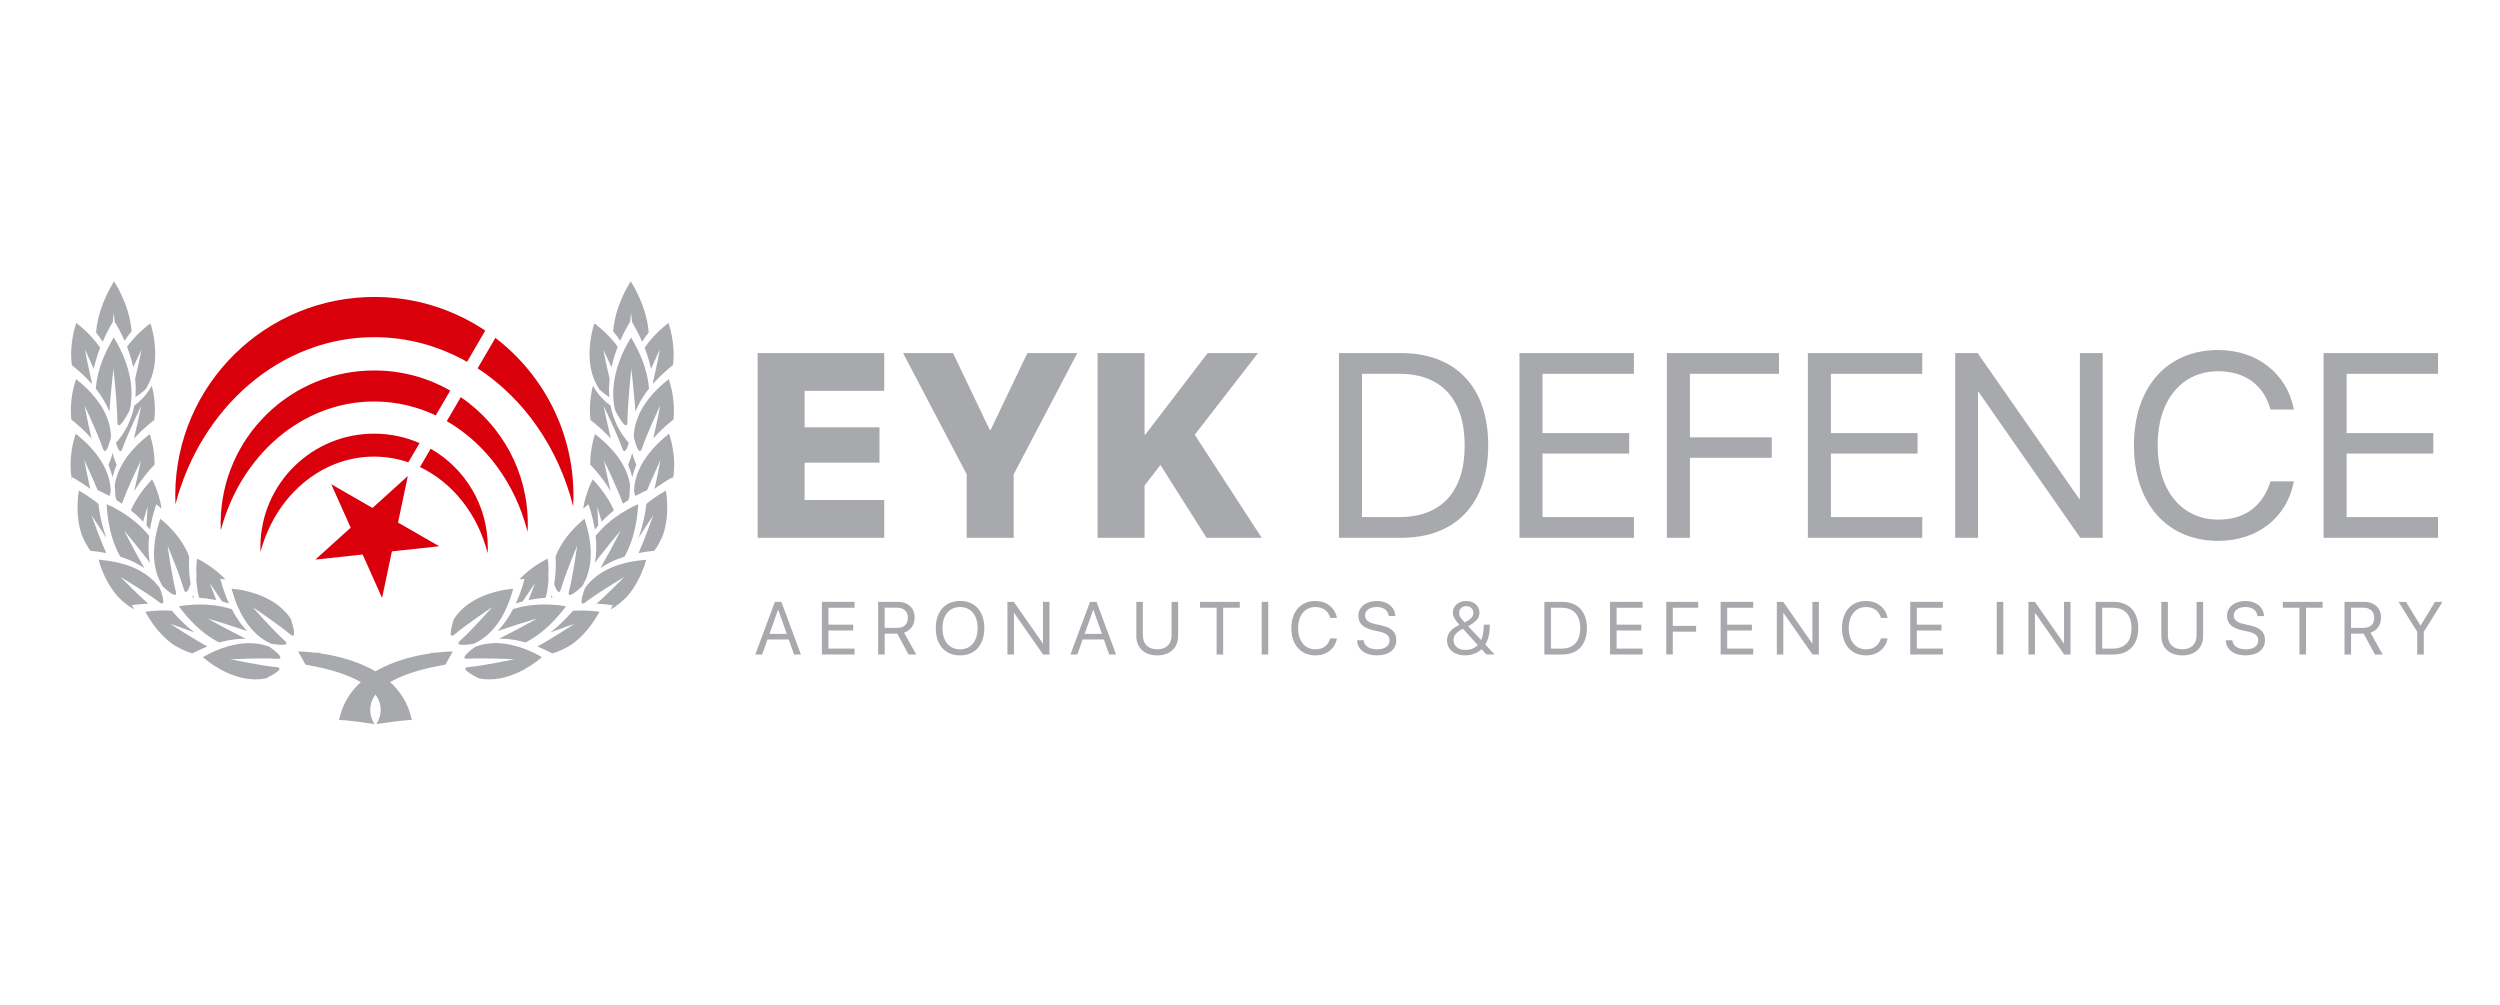 <?xml version="1.0" encoding="iso-8859-1"?>
<!-- Generator: Adobe Illustrator 29.0.1, SVG Export Plug-In . SVG Version: 9.03 Build 54978)  -->
<svg version="1.1" id="Group_3_00000120542111281343294970000009657867612973193097_"
	 xmlns="http://www.w3.org/2000/svg" xmlns:xlink="http://www.w3.org/1999/xlink" x="0px" y="0px" viewBox="0 0 238.711 96"
	 style="enable-background:new 0 0 238.711 96;" xml:space="preserve">
<g>
	<g id="Shape_1_copy_2">
		<g>
			<path style="fill:#A7A9AC;" d="M40.987,62.341c0,0,0.078,0.016,0.215,0.034c-1.497,0.209-3.573,0.679-5.352,1.732
				c-1.779-1.053-3.854-1.523-5.351-1.732c0.137-0.019,0.215-0.034,0.215-0.034l-0.687-0.026c-0.943-0.108-1.561-0.108-1.561-0.108
				l0.708,1.26c2.524,0.432,4.191,1.024,5.277,1.664c-0.99,0.9-1.758,2.076-2.073,3.614c0,0,0.786,0,3.383,0.394
				c0,0-0.98-1.354,0.089-2.813c1.069,1.46,0.089,2.813,0.089,2.813c2.597-0.394,3.383-0.394,3.383-0.394
				c-0.315-1.538-1.082-2.715-2.072-3.614c1.086-0.64,2.752-1.233,5.277-1.664l0.708-1.26c0,0-0.618,0-1.561,0.108L40.987,62.341z
				 M10.743,45.569c0.09-0.377,0.22-0.773,0.396-1.18l0.003-0.003c0-0.003,0-0.003,0-0.003L11.14,44.38
				c-0.129-0.278-0.276-0.663-0.387-1.133c-0.09,0.371-0.205,0.688-0.313,0.943v0.003c-0.028,0.064-0.055,0.125-0.083,0.182
				c0.021,0.049,0.042,0.101,0.06,0.153l0,0.009C10.561,44.895,10.666,45.233,10.743,45.569z M10.157,38.676
				c0.072,0.137,0.135,0.272,0.196,0.406c0.033,0.076,0.063,0.153,0.093,0.229c0.01-0.165,0.023-0.338,0.036-0.515
				c0.023-0.289,0.046-0.588,0.072-0.886c0.003,0,0.003-0.003,0.003-0.003v-0.003c0.026-0.289,0.052-0.579,0.081-0.85
				c0-0.024,0.003-0.049,0.007-0.073v-0.006c0.039-0.39,0.077-0.749,0.109-1.039c0.048-0.432,0.08-0.713,0.08-0.713
				s0.029,0.271,0.069,0.695c0.003,0,0.003,0.003,0.003,0.003c0.017,0.171,0.035,0.366,0.055,0.579
				c0.014,0.168,0.032,0.348,0.049,0.534l0,0.003c0.023,0.256,0.046,0.527,0.066,0.802c0.003,0,0.003,0.003,0.003,0.003l0,0.003
				c0.028,0.387,0.057,0.774,0.079,1.143v0.003c0.006,0.061,0.008,0.122,0.011,0.18c0.022,0.396,0.036,0.753,0.034,1.033l0,0.012
				c-0.004,0.786,0.412,0.283,0.8-0.352v-0.003c0.129-0.21,0.255-0.434,0.36-0.629c0.009-0.033,0.019-0.07,0.025-0.103
				c0.009-0.04,0.019-0.079,0.028-0.119c0.072-0.32,0.113-0.639,0.13-0.956c0.006-0.052,0.01-0.104,0.01-0.155
				c0.01-0.143,0.011-0.286,0.005-0.427c-0.012,0.03-0.022,0.055-0.031,0.082c0.009-0.03,0.019-0.061,0.031-0.094
				c0-0.079-0.005-0.155-0.008-0.232c-0.003-0.079-0.008-0.155-0.014-0.232c-0.031-0.39-0.09-0.771-0.167-1.134V35.86
				c-0.045-0.204-0.095-0.403-0.149-0.598c-0.069-0.244-0.147-0.479-0.228-0.702l0-0.003c-0.096-0.272-0.198-0.522-0.297-0.754
				c-0.084-0.189-0.166-0.364-0.244-0.522c-0.121-0.244-0.235-0.452-0.332-0.62c0,0,0,0,0-0.003c0,0,0-0.003-0.003-0.003
				c-0.16-0.275-0.266-0.431-0.266-0.431c-0.101,0.167-0.197,0.334-0.283,0.498c-0.126,0.225-0.243,0.447-0.348,0.665
				c-0.086,0.179-0.166,0.352-0.24,0.526c-0.105,0.234-0.194,0.462-0.275,0.684c-0.09,0.24-0.164,0.474-0.226,0.7v0.003
				c-0.075,0.253-0.137,0.493-0.184,0.73c-0.078,0.377-0.126,0.74-0.152,1.081c0.221,0.275,0.417,0.551,0.589,0.823l0,0.003
				C9.898,38.187,10.036,38.432,10.157,38.676z M12.397,33.846v0.006c0.06,0.183,0.117,0.375,0.17,0.571c0,0,0,0,0,0.003
				c0.057,0.208,0.11,0.421,0.158,0.641c0.391-0.86,0.746-1.596,0.786-1.678c-0.025,0.125-0.304,1.525-0.609,2.776v0.003
				c0.015,0.125,0.026,0.247,0.034,0.375c0.023,0.299,0.03,0.607,0.019,0.914c-0.004,0.152-0.014,0.302-0.027,0.457
				c0.29-0.169,0.654-0.463,0.933-0.699c0.2-0.291,0.362-0.598,0.492-0.909c0.194-0.459,0.316-0.934,0.388-1.4
				c0.316-2.082-0.383-4.033-0.383-4.033c-0.532,0.409-0.988,0.817-1.374,1.218c0,0.003,0,0.003,0,0.003
				c-0.144,0.148-0.279,0.297-0.401,0.443c-0.165,0.194-0.316,0.385-0.451,0.577C12.223,33.346,12.313,33.587,12.397,33.846z
				 M13.065,45.792c-0.069,0.304-0.14,0.621-0.215,0.928v0.003c-0.019,0.07-0.034,0.137-0.05,0.207
				c0.022-0.039,0.046-0.079,0.071-0.118c0.098-0.17,0.206-0.34,0.323-0.516c0.418-0.622,0.933-1.269,1.563-1.939
				c0,0,0.003,0.006,0.009,0.015c0.002-0.893-0.14-1.695-0.271-2.229c-0.054-0.235-0.107-0.421-0.146-0.54l0-0.003
				c-0.03-0.098-0.048-0.15-0.048-0.15c-0.532,0.411-0.988,0.817-1.374,1.221c-0.144,0.148-0.279,0.297-0.401,0.446
				c-0.04,0.042-0.077,0.088-0.11,0.13v0.003l-0.003,0.003c-0.092,0.109-0.172,0.209-0.251,0.315
				c-0.144,0.197-0.276,0.395-0.393,0.589c-0.147,0.24-0.271,0.477-0.372,0.708c-0.089,0.188-0.16,0.374-0.222,0.556
				c-0.05,0.143-0.09,0.286-0.124,0.423c-0.037,0.155-0.069,0.307-0.094,0.457l0,0.006c0.02,0.326,0.042,0.704,0.064,1.113
				c0.009,0.03,0.018,0.058,0.024,0.089c0.027,0.085,0.054,0.171,0.081,0.25c0.158,0.098,0.322,0.206,0.489,0.32
				c0.009,0.006,0.021,0.012,0.03,0.021c0.012-0.03,0.028-0.067,0.04-0.106c0.18-0.532,0.54-1.374,0.892-2.153
				c0.102-0.222,0.203-0.441,0.296-0.647c0.302-0.653,0.548-1.161,0.582-1.231c-0.019,0.094-0.178,0.901-0.388,1.826V45.792z
				 M10.763,30.757c0.058-0.536,0.099-0.895,0.099-0.895s0.038,0.348,0.087,0.872c0.172,0.269,0.558,0.914,0.946,1.803
				c0.193-0.298,0.417-0.598,0.672-0.901c-0.205-2.619-1.685-4.775-1.685-4.775c-1.137,1.904-1.609,3.535-1.707,4.888
				c0.239,0.297,0.447,0.594,0.629,0.884C10.062,32.033,10.379,31.41,10.763,30.757z M14.5,36.826
				c-0.387,0.696-0.933,1.351-1.679,1.904l0,0.003c-0.063,0.329-0.15,0.66-0.261,0.989v0.003c-0.093,0.283-0.207,0.563-0.34,0.842
				c-0.246,0.514-0.563,1.018-0.964,1.509c-0.058,0.073-0.12,0.146-0.181,0.218c0.182,0.623,0.426,1.121,0.637,0.488l0.003-0.003
				v-0.003c0.136-0.411,0.383-0.997,0.648-1.599l0-0.003c0.117-0.268,0.237-0.535,0.354-0.79v-0.003
				c0.382-0.836,0.724-1.547,0.764-1.629c-0.022,0.122-0.297,1.488-0.597,2.727c-0.034,0.14-0.068,0.277-0.1,0.414
				c0.04-0.046,0.08-0.091,0.122-0.137c0.502-0.543,1.105-1.094,1.824-1.648C14.903,38.784,14.675,37.531,14.5,36.826z
				 M18.44,56.822c-0.025,0.076-0.053,0.155-0.083,0.231c0.052,0,0.107,0,0.158,0.004C18.488,56.98,18.464,56.904,18.44,56.822z
				 M12.629,51.603c0.124,0.147,0.254,0.309,0.387,0.478c0.015,0.018,0.033,0.037,0.048,0.058c0.218,0.269,0.445,0.554,0.668,0.839
				c0.039,0.052,0.082,0.104,0.121,0.156h0.003c0,0.003,0.003,0.006,0.009,0.012c0.148,0.193,0.296,0.383,0.432,0.566
				c0.006,0.009,0.012,0.015,0.018,0.025c-0.003-0.012-0.006-0.024-0.006-0.04c-0.027-0.149-0.05-0.305-0.067-0.464
				c-0.012-0.095-0.023-0.189-0.029-0.287c-0.014-0.168-0.022-0.338-0.025-0.515c-0.013-0.396,0.004-0.82,0.053-1.267
				c-0.094-0.119-0.194-0.239-0.297-0.349c-0.139-0.159-0.284-0.312-0.43-0.453c-0.103-0.101-0.206-0.199-0.312-0.291
				c-0.136-0.123-0.273-0.239-0.409-0.35c-0.1-0.077-0.197-0.154-0.294-0.224c-0.076-0.058-0.155-0.117-0.23-0.169
				c-0.127-0.092-0.255-0.178-0.379-0.261c-0.021-0.012-0.039-0.025-0.061-0.037c-0.264-0.172-0.51-0.317-0.728-0.437
				c-0.134-0.074-0.255-0.139-0.364-0.191c-0.009-0.006-0.018-0.009-0.027-0.015c-0.21-0.105-0.364-0.176-0.453-0.213l-0.003-0.003
				c-0.046-0.019-0.073-0.028-0.073-0.028c0.014,0.271,0.034,0.533,0.06,0.787c0.023,0.229,0.052,0.451,0.085,0.665v0.003
				c0.02,0.153,0.047,0.299,0.074,0.442c0.086,0.47,0.193,0.903,0.316,1.303c0.207,0.665,0.456,1.243,0.736,1.744
				c0.012,0.021,0.024,0.043,0.036,0.064c0.207,0.068,0.407,0.136,0.596,0.214c0.024,0.006,0.046,0.015,0.067,0.025l0.003,0
				c0.277,0.111,0.535,0.228,0.778,0.352l0,0.003c0.298,0.151,0.571,0.314,0.822,0.483c0.006-0.006,0.012-0.009,0.015-0.015
				c-0.263-0.452-0.552-0.975-0.823-1.476c-0.145-0.266-0.283-0.526-0.41-0.767h-0.003c-0.015-0.031-0.03-0.061-0.045-0.089l0-0.003
				c-0.208-0.391-0.386-0.724-0.5-0.947c-0.078-0.147-0.127-0.245-0.142-0.275c0.018,0.021,0.07,0.08,0.145,0.171
				C12.13,50.994,12.36,51.27,12.629,51.603z M18.744,55.281l0,0.009c0.005,0.168,0.02,0.329,0.037,0.485
				c0.046,0.476,0.126,0.909,0.237,1.305c0.225,0.016,0.453,0.036,0.688,0.065c0.161,0.019,0.323,0.041,0.487,0.073h0.003
				c0.149,0.022,0.298,0.047,0.453,0.079c-0.345-0.876-0.618-1.612-0.618-1.612s0.571,0.82,1.175,1.74
				c0.219,0.059,0.441,0.124,0.66,0.199c-0.313-0.681-0.595-1.46-0.834-2.348c0,0,0.183,0.01,0.493,0.048
				c-1.226-1.317-2.714-1.983-2.714-1.983c-0.039,0.359-0.062,0.7-0.076,1.026l0,0.012c0.026,0.262,0.031,0.533,0.017,0.805
				C18.75,55.217,18.747,55.251,18.744,55.281z M20.856,59.37c0.237,0.071,0.499,0.155,0.778,0.242l0.003,0
				c0.559,0.177,1.173,0.375,1.729,0.567c0.085,0.031,0.167,0.059,0.246,0.087c-0.076-0.08-0.151-0.159-0.224-0.245
				c-0.179-0.199-0.354-0.419-0.526-0.658c-0.254-0.355-0.501-0.752-0.733-1.198c-0.185-0.059-0.368-0.112-0.55-0.158
				c-0.237-0.059-0.471-0.106-0.706-0.144c-0.143-0.025-0.289-0.047-0.429-0.063c-0.198-0.025-0.39-0.042-0.578-0.052
				c-0.222-0.017-0.438-0.027-0.642-0.028c-0.143-0.001-0.28-0.002-0.411,0.004c-0.018,0-0.034,0-0.049,0.003
				c-0.265,0.005-0.509,0.022-0.722,0.039c-0.052,0.006-0.101,0.009-0.149,0.014H17.89c-0.411,0.044-0.695,0.094-0.783,0.112
				c-0.021,0.003-0.031,0.006-0.031,0.006c0.051,0.067,0.1,0.135,0.151,0.199c0.106,0.141,0.212,0.275,0.321,0.404
				c0.224,0.275,0.448,0.53,0.672,0.765c0.276,0.291,0.551,0.555,0.824,0.794c0.558,0.484,1.107,0.862,1.635,1.152
				c0.085,0.049,0.17,0.092,0.255,0.133c0.235-0.066,0.46-0.122,0.683-0.167c0.131-0.03,0.265-0.053,0.393-0.074
				c0.411-0.071,0.802-0.105,1.17-0.112c0.094-0.006,0.189-0.005,0.283-0.005c-0.079-0.037-0.164-0.077-0.246-0.123
				c-0.462-0.228-0.966-0.49-1.439-0.742c-0.316-0.166-0.616-0.329-0.883-0.474c-0.37-0.203-0.674-0.369-0.859-0.474h-0.003
				c-0.091-0.052-0.152-0.086-0.179-0.102c0.018,0.003,0.064,0.016,0.131,0.034C20.154,59.156,20.467,59.249,20.856,59.37z
				 M20.178,59.829c0.003,0.006,0.006,0.009,0.009,0.015c-0.018-0.015-0.036-0.034-0.051-0.052
				C20.15,59.805,20.166,59.817,20.178,59.829z M14.521,45.772c-0.463,0.488-0.846,0.964-1.162,1.423
				c-0.123,0.173-0.233,0.343-0.332,0.51c-0.197,0.316-0.357,0.626-0.489,0.927c-0.015,0.034-0.031,0.067-0.043,0.1
				c0.161,0.129,0.321,0.267,0.482,0.408c0.009,0.009,0.018,0.018,0.027,0.025c0.109,0.098,0.218,0.199,0.324,0.3
				c0.115,0.113,0.227,0.227,0.339,0.346c0.227-0.803,0.416-1.433,0.416-1.433s-0.032,0.82-0.092,1.788
				c0.112,0.129,0.221,0.26,0.327,0.395c0.117-0.737,0.313-1.54,0.604-2.41c0,0,0.203,0.15,0.515,0.426
				c-0.133-0.836-0.378-1.568-0.582-2.075c-0.102-0.253-0.192-0.449-0.256-0.574C14.551,45.827,14.521,45.772,14.521,45.772z
				 M14.844,51.314c-0.038,0.204-0.066,0.402-0.082,0.594c-0.025,0.192-0.042,0.375-0.049,0.554
				c-0.003,0.055-0.007,0.107-0.004,0.158c-0.01,0.21-0.005,0.411,0.003,0.606v0.003c0.003,0.049,0.006,0.094,0.011,0.143
				c0.028,0.442,0.102,0.845,0.204,1.211c0.137,0.51,0.333,0.946,0.556,1.319c0.003,0.003,0.003,0.006,0.006,0.009v0.003
				c0.024,0.031,0.045,0.055,0.063,0.086c0,0,0,0.003,0.003,0.003c0,0,0,0.003,0.003,0.003c0.13,0.123,0.276,0.254,0.418,0.374
				c0.473,0.389,0.928,0.66,0.827,0.145c-0.003-0.015-0.006-0.03-0.012-0.046c-0.003-0.018-0.006-0.033-0.012-0.052
				c-0.018-0.07-0.039-0.146-0.06-0.226c-0.018-0.082-0.039-0.168-0.06-0.256c-0.122-0.558-0.252-1.275-0.364-1.94
				c-0.041-0.25-0.08-0.491-0.115-0.711c-0.1-0.643-0.17-1.131-0.179-1.202c0.033,0.076,0.279,0.675,0.571,1.42
				c0.102,0.253,0.207,0.528,0.312,0.803l0.003,0c0.267,0.708,0.522,1.429,0.653,1.902c0.173,0.641,0.441,0.17,0.66-0.435v-0.003
				c-0.035-0.201-0.065-0.406-0.085-0.622c-0.023-0.195-0.041-0.396-0.052-0.607c-0.025-0.445-0.029-0.92-0.004-1.426
				c-0.516-1.356-1.47-2.424-2.109-3.031c-0.167-0.156-0.312-0.282-0.421-0.377c-0.142-0.12-0.227-0.181-0.227-0.181
				C15.091,50.173,14.941,50.766,14.844,51.314z M16.266,59.57c0.094,0.031,1.198,0.406,2.292,0.814
				c-0.379-0.292-0.764-0.626-1.152-1.003l-0.003-0.003c-0.288-0.279-0.578-0.585-0.866-0.916l-0.003-0.003
				c-0.042-0.046-0.082-0.092-0.115-0.138c-0.167-0.013-0.341-0.023-0.521-0.024c-0.317-0.014-0.652-0.01-1.005,0.016
				c-0.32,0.017-0.658,0.051-1.011,0.101c0,0,0.021,0.046,0.066,0.128c0.063,0.116,0.172,0.309,0.323,0.547
				c0.414,0.651,1.156,1.649,2.203,2.409c0.567,0.373,1.2,0.69,1.894,0.891c0.498-0.261,0.976-0.479,1.434-0.662
				C18.603,61.095,16.403,59.66,16.266,59.57z M26.182,62.099c-0.136-0.111-0.282-0.221-0.418-0.319l-0.003-0.003
				c-0.036-0.015-0.073-0.031-0.106-0.046c-0.006-0.003-0.012-0.003-0.018-0.006c-0.003-0.003-0.006-0.006-0.009-0.006
				c-0.346-0.124-0.739-0.22-1.171-0.268c-0.739-0.089-1.601-0.039-2.596,0.239c-0.027,0.006-0.055,0.012-0.082,0.021
				c-0.189,0.054-0.381,0.117-0.58,0.186c-0.57,0.204-1.178,0.481-1.828,0.846c0,0,0.064,0.061,0.185,0.159
				c0.685,0.568,3.169,2.418,5.845,1.869c0.727-0.365,1.863-1.005,0.95-1.077c-1.281-0.102-4.347-0.746-4.347-0.746
				s3.131-0.144,4.409-0.043C27.091,62.957,26.697,62.519,26.182,62.099z M14.148,57.642c-1.054-0.938-2.541-2.446-2.65-2.556
				c0.137,0.08,2.358,1.415,3.456,2.222c0.085,0.064,0.164,0.123,0.234,0.178c0.315,0.245,0.416,0.148,0.402-0.104
				c0-0.034-0.003-0.067-0.009-0.104c-0.003-0.003-0.006-0.009-0.009-0.012c0,0,0.003,0,0.006-0.003
				c-0.02-0.165-0.071-0.369-0.137-0.577c-0.051-0.168-0.111-0.339-0.168-0.495c-0.018-0.028-0.036-0.055-0.054-0.086
				c0-0.003,0-0.003-0.003-0.006c0-0.003-0.003-0.006-0.006-0.009c-0.224-0.309-0.502-0.615-0.848-0.91l-0.003,0
				c-0.052-0.046-0.106-0.089-0.161-0.132c-0.239-0.187-0.509-0.368-0.81-0.535c-0.058-0.034-0.118-0.065-0.179-0.095v-0.003
				c-0.216-0.108-0.443-0.213-0.693-0.312c-0.164-0.062-0.337-0.124-0.517-0.183c0,0.003,0,0.009-0.003,0.012
				c-0.003-0.003-0.006-0.009-0.009-0.015h-0.003c-0.185-0.059-0.377-0.115-0.581-0.165c-0.295-0.072-0.611-0.135-0.946-0.188
				c-0.243-0.038-0.499-0.07-0.764-0.096H9.692c-0.091-0.007-0.183-0.016-0.277-0.023c0,0,0.054,0.22,0.17,0.565v0.003
				c0.243,0.7,0.76,1.925,1.675,2.965c0.449,0.459,0.967,0.882,1.559,1.217c-0.149-0.258-0.225-0.415-0.225-0.415
				C13.143,57.707,13.661,57.661,14.148,57.642z M22.758,56.287c-0.225-0.032-0.405-0.051-0.514-0.061
				c-0.085-0.006-0.131-0.01-0.131-0.01c0.176,0.647,0.377,1.224,0.599,1.734h0.003c0.081,0.192,0.169,0.373,0.256,0.547l0.003,0
				c0.006,0.018,0.015,0.037,0.024,0.052v0.003c0.145,0.278,0.299,0.532,0.456,0.767c0.356,0.538,0.738,0.967,1.129,1.31
				c0.394,0.344,0.794,0.599,1.183,0.784c0.003,0.003,0.003,0.003,0.006,0.003c0.003,0.003,0.003,0.003,0.006,0.003
				c0.042,0.015,0.085,0.034,0.128,0.049c0.003,0,0.003,0,0.003,0l0.003,0.003c0.177,0.028,0.365,0.057,0.548,0.076
				c0.645,0.068,1.196,0.034,0.693-0.404c-0.936-0.816-2.922-3.042-3.046-3.18c0.155,0.101,2.627,1.767,3.567,2.582
				c0.691,0.604,0.351-0.672,0.102-1.441C26.468,57.088,23.944,56.471,22.758,56.287z M8.795,49.373V49.37
				c-0.042-0.11-0.063-0.171-0.063-0.171s0.061,0.089,0.163,0.245c0.003,0,0.003,0,0.003,0.003c0.26,0.382,0.776,1.159,1.262,1.93
				c-0.165-0.44-0.312-0.916-0.437-1.432c-0.051-0.204-0.098-0.418-0.14-0.638c0-0.003,0-0.003,0-0.006
				c-0.003-0.003-0.003-0.006-0.003-0.009c-0.074-0.372-0.136-0.766-0.185-1.177c-0.061-0.049-0.121-0.101-0.182-0.15
				c-0.109-0.089-0.224-0.175-0.343-0.261c-0.394-0.295-0.837-0.581-1.338-0.861c0,0-0.044,0.213-0.079,0.572
				c-0.016,0.161-0.032,0.353-0.04,0.57c-0.037,0.811,0.009,1.954,0.385,3.072c0.211,0.531,0.486,1.052,0.842,1.536
				c0.536,0.049,1.037,0.122,1.502,0.216C9.647,51.7,8.996,49.929,8.795,49.373z M8.727,41.856c0-0.012,0.003-0.024,0.003-0.036
				c-0.316-1.321-0.629-2.962-0.653-3.096c0.042,0.089,0.424,0.904,0.827,1.824c0.117,0.263,0.232,0.531,0.343,0.794
				c0,0.003,0,0.003,0,0.003c0.15,0.354,0.289,0.696,0.403,0.993c0.06,0.159,0.111,0.308,0.153,0.437
				c0.21,0.647,0.465,0.118,0.654-0.521v-0.003c0.053-0.17,0.096-0.341,0.137-0.505c0-0.046,0.004-0.094,0.004-0.143
				c-0.008-0.146-0.02-0.296-0.04-0.451l-0.003-0.003v-0.003c-0.032-0.238-0.083-0.488-0.154-0.744c0,0,0,0,0-0.003
				c-0.084-0.284-0.192-0.58-0.333-0.885c-0.048-0.101-0.096-0.202-0.151-0.302c-0.121-0.226-0.259-0.456-0.42-0.691
				c-0.109-0.162-0.233-0.327-0.363-0.493C9.122,38.012,9.113,38,9.104,37.988c-0.115-0.141-0.236-0.282-0.366-0.426
				c0,0,0,0,0-0.003c-0.405-0.447-0.896-0.901-1.478-1.361c0,0-0.009,0.024-0.025,0.07c-0.031,0.091-0.087,0.271-0.152,0.517
				c-0.184,0.703-0.425,1.951-0.271,3.277C7.579,40.667,8.212,41.268,8.727,41.856z M8.048,43.933
				c0.048,0.101,0.536,1.143,0.996,2.209v0.003c0.096,0.223,0.192,0.446,0.283,0.663c0.039,0.015,0.103,0.043,0.188,0.083
				c0.173,0.077,0.431,0.2,0.75,0.37c0.061,0.034,0.128,0.068,0.194,0.105c0.037-0.134,0.075-0.271,0.106-0.402v-0.009
				c0-0.046,0.004-0.091,0.004-0.14l0-0.031c-0.019-0.366-0.078-0.759-0.198-1.171V45.61c-0.069-0.244-0.159-0.497-0.273-0.754
				c-0.081-0.18-0.172-0.367-0.277-0.553c-0.136-0.248-0.296-0.498-0.483-0.755c-0.073-0.101-0.151-0.205-0.233-0.309
				c-0.003,0-0.003-0.003-0.006-0.006c0,0,0,0-0.003,0c-0.118-0.15-0.248-0.303-0.387-0.456c-0.406-0.447-0.893-0.904-1.478-1.364
				c0,0-0.019,0.055-0.053,0.152v0.003c-0.037,0.119-0.093,0.301-0.149,0.536c-0.202,0.803-0.441,2.204-0.172,3.631
				c0.016-0.11,0.028-0.17,0.028-0.17c0.656,0.366,1.232,0.741,1.735,1.122C8.333,45.437,8.069,44.058,8.048,43.933z M8.755,36.645
				c0.003-0.052,0.007-0.104,0.013-0.155c-0.319-1.327-0.638-2.993-0.662-3.13c0.042,0.089,0.436,0.932,0.848,1.87
				c0.053-0.256,0.118-0.517,0.193-0.785c0.053-0.192,0.115-0.386,0.18-0.584v-0.003c0.071-0.213,0.148-0.429,0.235-0.651
				c-0.121-0.18-0.254-0.361-0.399-0.544c-0.124-0.153-0.254-0.306-0.396-0.462c0,0,0,0,0-0.003
				c-0.405-0.447-0.896-0.901-1.478-1.361c0,0-0.72,1.943-0.427,4.029C7.62,35.466,8.244,36.06,8.755,36.645z M61.408,34.596
				c-0.08-0.222-0.17-0.45-0.275-0.684c-0.074-0.173-0.154-0.347-0.24-0.526c-0.105-0.219-0.222-0.441-0.348-0.665
				c-0.086-0.164-0.181-0.331-0.283-0.498c0,0-0.106,0.156-0.266,0.431c-0.003,0-0.003,0.003-0.003,0.003c0,0.003,0,0.003,0,0.003
				c-0.096,0.168-0.211,0.376-0.332,0.62c-0.078,0.159-0.16,0.333-0.244,0.522c-0.099,0.232-0.201,0.483-0.297,0.754v0.003
				c-0.081,0.223-0.159,0.458-0.228,0.702c-0.054,0.195-0.104,0.394-0.149,0.598v0.003c-0.077,0.363-0.136,0.744-0.167,1.134
				c-0.006,0.076-0.011,0.152-0.014,0.232c-0.003,0.076-0.008,0.152-0.008,0.232c0.012,0.034,0.022,0.064,0.031,0.094
				c-0.009-0.027-0.018-0.052-0.031-0.082c-0.005,0.14-0.005,0.283,0.005,0.427c0,0.052,0.004,0.104,0.01,0.155
				c0.017,0.317,0.058,0.637,0.13,0.956c0.009,0.04,0.019,0.079,0.028,0.119c0.006,0.033,0.016,0.07,0.025,0.103
				c0.105,0.195,0.231,0.419,0.36,0.629v0.003c0.387,0.635,0.804,1.138,0.8,0.352l0-0.012c-0.002-0.28,0.012-0.637,0.034-1.033
				c0.003-0.058,0.005-0.119,0.011-0.18v-0.003c0.022-0.369,0.051-0.756,0.079-1.143v-0.003c0,0,0-0.003,0.003-0.003
				c0.02-0.274,0.043-0.546,0.066-0.802v-0.003c0.017-0.186,0.035-0.366,0.049-0.534c0.02-0.213,0.037-0.409,0.055-0.579
				c0,0,0-0.003,0.003-0.003c0.04-0.424,0.069-0.695,0.069-0.695s0.032,0.28,0.08,0.713c0.032,0.289,0.071,0.649,0.109,1.039v0.006
				c0.003,0.024,0.006,0.049,0.006,0.073c0.029,0.271,0.055,0.56,0.081,0.85v0.003c0,0,0,0.003,0.003,0.003
				c0.026,0.298,0.049,0.597,0.072,0.886c0.013,0.177,0.026,0.35,0.036,0.515c0.03-0.076,0.06-0.153,0.093-0.229
				c0.06-0.134,0.123-0.269,0.196-0.406c0.12-0.244,0.259-0.489,0.422-0.74v-0.003c0.172-0.272,0.368-0.547,0.589-0.823
				c-0.026-0.341-0.074-0.704-0.152-1.081c-0.047-0.237-0.109-0.478-0.184-0.73v-0.003C61.572,35.071,61.498,34.837,61.408,34.596z
				 M61.788,33.857v0.003c0.065,0.198,0.127,0.392,0.18,0.584c0.075,0.268,0.14,0.529,0.193,0.785
				c0.412-0.938,0.806-1.781,0.848-1.87c-0.024,0.137-0.343,1.803-0.662,3.13c0.006,0.052,0.01,0.104,0.013,0.155
				c0.511-0.585,1.135-1.179,1.893-1.781c0.293-2.086-0.427-4.029-0.427-4.029c-0.582,0.46-1.073,0.914-1.479,1.361
				c0,0.003,0,0.003,0,0.003c-0.142,0.156-0.272,0.309-0.396,0.462c-0.145,0.184-0.278,0.364-0.399,0.544
				C61.639,33.428,61.717,33.644,61.788,33.857z M60.166,30.733c0.049-0.524,0.087-0.872,0.087-0.872s0.042,0.359,0.099,0.895
				c0.384,0.653,0.701,1.276,0.96,1.875c0.181-0.291,0.39-0.587,0.629-0.884c-0.099-1.352-0.57-2.983-1.707-4.888
				c0,0-1.48,2.156-1.685,4.775c0.254,0.303,0.478,0.604,0.672,0.901C59.608,31.648,59.994,31.002,60.166,30.733z M56.762,36.307
				c0.13,0.31,0.293,0.617,0.492,0.909c0.278,0.236,0.642,0.53,0.933,0.699c-0.013-0.155-0.023-0.305-0.027-0.457
				c-0.011-0.308-0.003-0.615,0.019-0.914c0.008-0.128,0.02-0.25,0.034-0.375v-0.003c-0.305-1.251-0.584-2.651-0.609-2.776
				c0.04,0.082,0.394,0.817,0.786,1.678c0.047-0.22,0.101-0.433,0.158-0.641c0-0.003,0-0.003,0-0.003
				c0.054-0.195,0.11-0.388,0.17-0.571l0-0.006c0.084-0.26,0.174-0.501,0.264-0.733c-0.135-0.191-0.285-0.382-0.451-0.577
				c-0.123-0.146-0.257-0.294-0.401-0.443c0,0,0,0,0-0.003c-0.386-0.4-0.842-0.809-1.374-1.218c0,0-0.699,1.951-0.383,4.033
				C56.446,35.373,56.568,35.848,56.762,36.307z M58.965,53.39c0.021-0.009,0.042-0.018,0.067-0.025
				c0.188-0.077,0.389-0.145,0.596-0.214c0.012-0.021,0.024-0.043,0.036-0.064c0.28-0.501,0.53-1.079,0.736-1.744
				c0.123-0.4,0.23-0.833,0.316-1.303c0.027-0.143,0.053-0.29,0.074-0.442v-0.003c0.032-0.214,0.062-0.436,0.085-0.665
				c0.026-0.253,0.046-0.515,0.06-0.787c0,0-0.027,0.009-0.073,0.028l-0.003,0.003c-0.088,0.037-0.243,0.108-0.453,0.213
				c-0.009,0.006-0.018,0.009-0.027,0.015c-0.109,0.052-0.231,0.117-0.364,0.191c-0.219,0.12-0.464,0.265-0.728,0.437
				c-0.021,0.012-0.039,0.024-0.061,0.037c-0.124,0.083-0.252,0.169-0.379,0.261c-0.076,0.052-0.155,0.11-0.23,0.169
				c-0.097,0.071-0.194,0.147-0.294,0.224c-0.136,0.11-0.273,0.227-0.409,0.35c-0.106,0.092-0.209,0.19-0.312,0.291
				c-0.145,0.141-0.291,0.294-0.43,0.453c-0.103,0.11-0.203,0.23-0.297,0.349c0.048,0.448,0.066,0.871,0.053,1.267
				c-0.002,0.177-0.01,0.347-0.025,0.515c-0.006,0.098-0.017,0.192-0.029,0.287c-0.018,0.159-0.041,0.314-0.068,0.464
				c0,0.015-0.003,0.027-0.006,0.04c0.006-0.009,0.012-0.015,0.018-0.025c0.136-0.183,0.284-0.373,0.432-0.566
				c0.006-0.006,0.009-0.009,0.009-0.012h0.003c0.039-0.052,0.082-0.104,0.121-0.156c0.224-0.285,0.451-0.569,0.668-0.839
				c0.015-0.021,0.033-0.04,0.048-0.058c0.133-0.168,0.263-0.331,0.387-0.478c0.269-0.334,0.499-0.609,0.638-0.777
				c0.076-0.092,0.127-0.15,0.145-0.171c-0.015,0.031-0.063,0.128-0.142,0.275c-0.114,0.223-0.292,0.556-0.5,0.947v0.003
				c-0.015,0.027-0.03,0.058-0.045,0.089H58.58c-0.127,0.241-0.265,0.501-0.41,0.767c-0.271,0.501-0.561,1.024-0.823,1.476
				c0.003,0.006,0.009,0.009,0.015,0.015c0.252-0.169,0.525-0.332,0.822-0.483l0-0.003c0.243-0.123,0.501-0.24,0.778-0.352
				L58.965,53.39z M60.675,44.193V44.19c-0.108-0.255-0.222-0.572-0.313-0.943c-0.11,0.47-0.257,0.855-0.386,1.133l-0.003,0.003
				c0,0,0,0,0,0.003l0.003,0.003c0.176,0.407,0.306,0.803,0.396,1.18c0.077-0.336,0.182-0.674,0.326-1.032l0-0.009
				c0.018-0.052,0.039-0.104,0.06-0.153C60.731,44.318,60.703,44.257,60.675,44.193z M56.797,50.561
				c0.106-0.135,0.215-0.266,0.327-0.395c-0.06-0.969-0.092-1.788-0.092-1.788s0.189,0.63,0.416,1.433
				c0.112-0.119,0.224-0.233,0.339-0.346c0.106-0.101,0.215-0.202,0.324-0.3c0.009-0.006,0.018-0.015,0.027-0.025
				c0.161-0.141,0.321-0.279,0.482-0.408c-0.012-0.033-0.028-0.067-0.043-0.1c-0.132-0.301-0.292-0.611-0.489-0.927
				c-0.098-0.167-0.209-0.337-0.332-0.51c-0.316-0.458-0.699-0.935-1.162-1.423c0,0-0.03,0.055-0.078,0.156
				c-0.063,0.125-0.154,0.321-0.256,0.574c-0.204,0.507-0.45,1.24-0.582,2.075c0.312-0.276,0.515-0.426,0.515-0.426
				C56.484,49.021,56.681,49.825,56.797,50.561z M56.616,36.826c-0.176,0.705-0.403,1.958-0.232,3.283
				c0.719,0.554,1.321,1.105,1.824,1.648c0.043,0.046,0.083,0.091,0.123,0.137c-0.031-0.137-0.066-0.274-0.1-0.414
				c-0.299-1.239-0.575-2.605-0.596-2.727c0.04,0.082,0.382,0.793,0.764,1.629v0.003c0.117,0.255,0.237,0.523,0.354,0.79v0.003
				c0.265,0.602,0.512,1.189,0.648,1.599v0.003l0.003,0.003c0.21,0.633,0.454,0.135,0.637-0.488
				c-0.061-0.073-0.123-0.146-0.181-0.218c-0.402-0.491-0.718-0.996-0.964-1.509c-0.133-0.28-0.247-0.559-0.34-0.842v-0.003
				c-0.112-0.328-0.198-0.66-0.261-0.989V38.73C57.549,38.177,57.003,37.521,56.616,36.826z M58.541,45.841
				c0.351,0.778,0.712,1.62,0.892,2.153c0.012,0.04,0.028,0.076,0.04,0.106c0.009-0.009,0.021-0.015,0.03-0.021
				c0.167-0.114,0.331-0.221,0.489-0.32c0.027-0.079,0.054-0.165,0.081-0.25c0.006-0.031,0.015-0.058,0.024-0.089
				c0.022-0.408,0.044-0.786,0.064-1.113v-0.006c-0.025-0.149-0.057-0.301-0.094-0.457c-0.034-0.137-0.075-0.28-0.124-0.423
				c-0.062-0.182-0.133-0.368-0.222-0.556c-0.102-0.231-0.225-0.468-0.372-0.708c-0.117-0.194-0.249-0.392-0.393-0.589
				c-0.08-0.106-0.159-0.206-0.251-0.315L58.7,43.25v-0.003c-0.034-0.042-0.071-0.088-0.11-0.13
				c-0.122-0.149-0.257-0.297-0.401-0.446c-0.386-0.403-0.842-0.809-1.374-1.221c0,0-0.018,0.052-0.048,0.15v0.003
				c-0.039,0.119-0.093,0.305-0.146,0.54c-0.131,0.534-0.273,1.336-0.271,2.229c0.006-0.009,0.009-0.015,0.009-0.015
				c0.631,0.67,1.146,1.316,1.564,1.939c0.117,0.176,0.224,0.346,0.323,0.516c0.025,0.039,0.049,0.079,0.071,0.118
				c-0.016-0.07-0.031-0.137-0.05-0.207V46.72c-0.075-0.307-0.147-0.624-0.215-0.928v-0.003c-0.209-0.925-0.369-1.732-0.388-1.826
				c0.034,0.07,0.28,0.578,0.582,1.231C58.337,45.4,58.439,45.619,58.541,45.841z M62.389,41.856
				c0.514-0.588,1.147-1.189,1.914-1.793c0.154-1.326-0.087-2.574-0.271-3.277c-0.065-0.246-0.121-0.426-0.152-0.517
				c-0.016-0.046-0.025-0.07-0.025-0.07c-0.582,0.46-1.073,0.914-1.479,1.361c0,0.003,0,0.003,0,0.003
				c-0.13,0.144-0.251,0.285-0.366,0.426c-0.009,0.012-0.018,0.024-0.03,0.037c-0.13,0.165-0.254,0.331-0.363,0.493
				c-0.16,0.235-0.299,0.465-0.419,0.691c-0.054,0.101-0.102,0.202-0.151,0.302c-0.141,0.305-0.249,0.602-0.333,0.885
				c0,0.003,0,0.003,0,0.003c-0.072,0.256-0.122,0.506-0.154,0.744v0.003l-0.003,0.003c-0.02,0.156-0.032,0.305-0.04,0.451
				c0,0.049,0.004,0.098,0.004,0.143c0.04,0.164,0.084,0.335,0.137,0.505l0,0.003c0.189,0.639,0.445,1.168,0.654,0.521
				c0.042-0.128,0.093-0.278,0.153-0.437c0.114-0.296,0.252-0.638,0.403-0.993c0,0,0,0,0-0.003c0.111-0.263,0.225-0.531,0.343-0.794
				c0.403-0.919,0.785-1.735,0.827-1.824c-0.024,0.134-0.337,1.775-0.653,3.096C62.386,41.831,62.389,41.843,62.389,41.856z
				 M61.42,53.471c-0.265,0.026-0.52,0.058-0.764,0.096c-0.335,0.054-0.651,0.116-0.946,0.188c-0.204,0.05-0.395,0.106-0.581,0.165
				h-0.003c-0.003,0.006-0.006,0.012-0.009,0.015c-0.003-0.003-0.003-0.009-0.003-0.012c-0.179,0.059-0.353,0.121-0.517,0.183
				c-0.249,0.099-0.477,0.204-0.693,0.312v0.003c-0.061,0.031-0.122,0.062-0.179,0.095c-0.301,0.166-0.57,0.347-0.81,0.535
				c-0.055,0.043-0.109,0.086-0.161,0.132l-0.003,0c-0.346,0.294-0.624,0.601-0.848,0.91c-0.003,0.003-0.006,0.006-0.006,0.009
				c-0.003,0.003-0.003,0.003-0.003,0.006c-0.018,0.031-0.036,0.058-0.054,0.086c-0.057,0.156-0.117,0.327-0.168,0.495
				c-0.066,0.208-0.116,0.412-0.137,0.577c0.003,0.003,0.006,0.003,0.006,0.003c-0.003,0.003-0.006,0.009-0.009,0.012
				c-0.006,0.036-0.009,0.07-0.009,0.104c-0.014,0.253,0.087,0.35,0.402,0.104c0.07-0.055,0.149-0.114,0.234-0.178
				c1.098-0.807,3.319-2.142,3.456-2.222c-0.109,0.11-1.596,1.618-2.65,2.556c0.487,0.019,1.005,0.065,1.554,0.141
				c0,0-0.076,0.157-0.225,0.415c0.593-0.335,1.111-0.758,1.56-1.217c0.915-1.041,1.431-2.266,1.675-2.965v-0.003
				c0.117-0.345,0.171-0.565,0.171-0.565c-0.094,0.007-0.186,0.016-0.277,0.023H61.42z M55.217,58.298
				c-0.18,0.001-0.353,0.011-0.521,0.024c-0.033,0.046-0.073,0.092-0.115,0.138l-0.003,0.003C54.291,58.793,54,59.1,53.712,59.378
				l-0.003,0.003c-0.388,0.377-0.773,0.711-1.152,1.003c1.094-0.408,2.197-0.783,2.291-0.814c-0.137,0.089-2.336,1.524-3.536,2.158
				c0.457,0.183,0.935,0.401,1.434,0.662c0.694-0.201,1.327-0.518,1.894-0.891c1.047-0.76,1.789-1.758,2.203-2.409
				c0.151-0.239,0.259-0.431,0.323-0.547c0.045-0.083,0.066-0.128,0.066-0.128c-0.354-0.05-0.692-0.085-1.011-0.101
				C55.868,58.288,55.533,58.284,55.217,58.298z M63.661,47.416c-0.036-0.359-0.079-0.572-0.079-0.572
				c-0.501,0.28-0.944,0.566-1.338,0.861c-0.118,0.086-0.234,0.172-0.343,0.261c-0.061,0.049-0.121,0.101-0.182,0.15
				c-0.049,0.412-0.111,0.805-0.185,1.177c0,0.003,0,0.006-0.003,0.009c0,0.003,0,0.003,0,0.006c-0.042,0.22-0.089,0.433-0.14,0.638
				c-0.125,0.516-0.272,0.992-0.437,1.432c0.486-0.771,1.003-1.547,1.262-1.93c0-0.003,0-0.003,0.003-0.003
				c0.103-0.156,0.163-0.245,0.163-0.245s-0.021,0.061-0.063,0.171v0.003c-0.201,0.556-0.852,2.326-1.348,3.435
				c0.466-0.094,0.966-0.167,1.502-0.216c0.356-0.484,0.631-1.005,0.842-1.536c0.376-1.118,0.423-2.261,0.385-3.072
				C63.694,47.769,63.678,47.577,63.661,47.416z M45.204,61.473l0.003-0.003c0,0,0,0,0.003,0c0.042-0.015,0.085-0.034,0.128-0.049
				c0.003,0,0.003,0,0.006-0.003c0.003,0,0.003,0,0.006-0.003c0.389-0.185,0.789-0.44,1.183-0.784
				c0.391-0.343,0.772-0.772,1.129-1.31c0.157-0.236,0.311-0.489,0.456-0.767l0-0.003c0.009-0.015,0.018-0.034,0.024-0.052l0.003,0
				c0.087-0.174,0.175-0.354,0.256-0.547h0.003c0.222-0.51,0.423-1.087,0.599-1.734c0,0-0.046,0.003-0.131,0.01
				c-0.11,0.01-0.289,0.029-0.514,0.061c-1.186,0.183-3.71,0.8-5.018,2.819c-0.249,0.769-0.589,2.045,0.102,1.441
				c0.939-0.816,3.412-2.481,3.567-2.582c-0.124,0.138-2.109,2.364-3.046,3.18c-0.503,0.438,0.048,0.472,0.693,0.404
				C44.839,61.53,45.028,61.501,45.204,61.473z M49.337,61.709c-0.027-0.009-0.055-0.015-0.082-0.021
				c-0.994-0.278-1.856-0.328-2.596-0.239c-0.432,0.048-0.824,0.145-1.171,0.268c-0.003,0-0.006,0.003-0.009,0.006
				c-0.006,0.003-0.012,0.003-0.018,0.006c-0.033,0.015-0.07,0.031-0.106,0.046l-0.003,0.003c-0.136,0.098-0.282,0.209-0.418,0.319
				c-0.515,0.42-0.909,0.858-0.23,0.806c1.278-0.101,4.409,0.043,4.409,0.043s-3.066,0.644-4.347,0.746
				c-0.913,0.072,0.223,0.712,0.95,1.077c2.676,0.549,5.16-1.302,5.845-1.869c0.121-0.098,0.185-0.159,0.185-0.159
				c-0.65-0.365-1.258-0.642-1.828-0.846C49.718,61.826,49.526,61.763,49.337,61.709z M52.675,56.822
				c-0.024,0.082-0.048,0.159-0.075,0.235c0.052-0.003,0.107-0.004,0.158-0.004C52.728,56.977,52.7,56.898,52.675,56.822z
				 M51.08,59.17c-0.185,0.105-0.489,0.271-0.859,0.474c-0.267,0.145-0.568,0.308-0.884,0.474c-0.474,0.252-0.978,0.514-1.439,0.742
				c-0.082,0.046-0.167,0.086-0.246,0.123c0.094-0.001,0.189-0.001,0.283,0.005c0.368,0.007,0.758,0.042,1.17,0.112
				c0.128,0.021,0.262,0.044,0.393,0.074c0.223,0.045,0.448,0.101,0.683,0.167c0.085-0.04,0.17-0.083,0.255-0.133
				c0.528-0.289,1.077-0.667,1.635-1.152c0.273-0.239,0.548-0.503,0.824-0.794c0.224-0.236,0.448-0.49,0.672-0.765
				c0.109-0.129,0.215-0.263,0.321-0.404c0.051-0.064,0.1-0.132,0.151-0.199c0,0-0.009-0.003-0.03-0.006
				c-0.088-0.018-0.372-0.068-0.783-0.112h-0.003c-0.049-0.006-0.097-0.009-0.149-0.014c-0.213-0.017-0.457-0.034-0.722-0.039
				c-0.015-0.003-0.031-0.003-0.049-0.003c-0.131-0.005-0.268-0.005-0.411-0.004c-0.204,0.001-0.42,0.011-0.642,0.028
				c-0.189,0.01-0.38,0.026-0.578,0.052c-0.14,0.016-0.286,0.038-0.429,0.063c-0.234,0.038-0.468,0.085-0.706,0.144
				c-0.182,0.047-0.365,0.099-0.55,0.158c-0.232,0.446-0.479,0.844-0.733,1.198c-0.172,0.239-0.348,0.459-0.526,0.658
				c-0.073,0.086-0.148,0.165-0.224,0.245c0.079-0.028,0.161-0.056,0.246-0.087c0.556-0.192,1.17-0.39,1.73-0.567l0.003,0
				c0.28-0.087,0.541-0.17,0.778-0.242c0.389-0.121,0.702-0.214,0.872-0.267c0.067-0.019,0.112-0.031,0.131-0.034
				c-0.027,0.015-0.088,0.049-0.179,0.102H51.08z M50.929,59.845c0.003-0.006,0.006-0.009,0.009-0.015
				c0.012-0.012,0.027-0.025,0.042-0.037C50.965,59.811,50.947,59.829,50.929,59.845z M64.086,42.102
				c-0.056-0.234-0.112-0.417-0.149-0.536v-0.003c-0.034-0.097-0.053-0.152-0.053-0.152c-0.585,0.46-1.073,0.917-1.478,1.364
				c-0.139,0.153-0.269,0.306-0.387,0.456c-0.003,0-0.003,0-0.003,0c-0.003,0.003-0.003,0.006-0.006,0.006
				c-0.082,0.104-0.16,0.208-0.233,0.309c-0.187,0.257-0.347,0.508-0.483,0.755c-0.105,0.186-0.196,0.373-0.277,0.553
				c-0.114,0.257-0.204,0.51-0.273,0.754v0.003c-0.12,0.412-0.178,0.805-0.198,1.171l0,0.031c0,0.049,0.004,0.094,0.004,0.14
				l0,0.009c0.031,0.131,0.068,0.268,0.106,0.402c0.067-0.037,0.133-0.071,0.194-0.105c0.319-0.169,0.577-0.293,0.75-0.37
				c0.085-0.04,0.149-0.068,0.188-0.083c0.09-0.217,0.186-0.44,0.283-0.663l0-0.003c0.46-1.066,0.948-2.108,0.996-2.209
				c-0.021,0.125-0.284,1.504-0.573,2.752c0.503-0.381,1.08-0.755,1.736-1.122c0,0,0.013,0.061,0.028,0.17
				C64.528,44.306,64.288,42.906,64.086,42.102z M49.911,57.425c0.604-0.921,1.175-1.74,1.175-1.74s-0.273,0.736-0.618,1.612
				c0.155-0.031,0.304-0.057,0.453-0.079h0.003c0.164-0.031,0.326-0.054,0.487-0.073c0.234-0.029,0.463-0.048,0.688-0.065
				c0.11-0.397,0.19-0.83,0.236-1.305c0.018-0.156,0.032-0.317,0.037-0.485l0-0.009c-0.003-0.03-0.006-0.064-0.007-0.097
				c-0.014-0.271-0.009-0.542,0.017-0.805l0-0.012c-0.014-0.326-0.037-0.667-0.076-1.026c0,0-1.488,0.666-2.714,1.983
				c0.31-0.038,0.493-0.048,0.493-0.048c-0.239,0.888-0.521,1.667-0.834,2.348C49.47,57.549,49.692,57.484,49.911,57.425z
				 M53.573,56.219c0.131-0.473,0.386-1.194,0.653-1.902l0.003,0c0.105-0.275,0.21-0.55,0.312-0.803
				c0.291-0.745,0.538-1.344,0.571-1.42c-0.009,0.07-0.079,0.558-0.179,1.202c-0.035,0.22-0.074,0.461-0.115,0.711
				c-0.112,0.665-0.242,1.382-0.364,1.94c-0.021,0.089-0.042,0.174-0.059,0.256c-0.021,0.079-0.042,0.156-0.06,0.226
				c-0.006,0.018-0.009,0.034-0.012,0.052c-0.006,0.015-0.009,0.031-0.012,0.046c-0.101,0.516,0.355,0.245,0.828-0.145
				c0.142-0.12,0.288-0.251,0.418-0.374c0.003,0,0.003-0.003,0.003-0.003c0.003,0,0.003-0.003,0.003-0.003
				c0.018-0.031,0.039-0.055,0.063-0.086v-0.003c0.003-0.003,0.003-0.006,0.006-0.009c0.223-0.373,0.419-0.81,0.556-1.319
				c0.102-0.366,0.175-0.769,0.204-1.211c0.006-0.049,0.009-0.095,0.011-0.143l0-0.003c0.008-0.195,0.013-0.396,0.003-0.606
				c0.003-0.052-0.001-0.104-0.004-0.158c-0.007-0.18-0.023-0.362-0.049-0.554c-0.016-0.192-0.045-0.39-0.082-0.594
				c-0.097-0.548-0.247-1.141-0.46-1.777c0,0-0.085,0.061-0.227,0.181c-0.109,0.095-0.255,0.221-0.421,0.377
				c-0.639,0.607-1.592,1.675-2.109,3.031c0.024,0.506,0.021,0.981-0.004,1.426c-0.011,0.21-0.028,0.411-0.052,0.607
				c-0.02,0.216-0.049,0.421-0.085,0.622l0,0.003C53.132,56.389,53.4,56.86,53.573,56.219z"/>
		</g>
	</g>
	<g id="Shape_1_copy_2_kopya_4">
		<g>
			<path style="fill:#DA000B;" d="M38.991,44.143l1.071-1.834c-1.303-0.568-2.739-0.889-4.25-0.901
				c-5.995-0.05-10.896,4.76-10.947,10.743c-0.002,0.187,0.003,0.372,0.011,0.557c1.391-5.286,5.748-9.134,10.888-9.109
				C36.886,43.605,37.969,43.795,38.991,44.143z M35.905,28.355c-10.498-0.088-19.082,8.336-19.17,18.813
				c-0.003,0.328,0.005,0.654,0.019,0.978c2.435-9.258,10.065-15.997,19.068-15.953c3.155,0.016,6.133,0.864,8.771,2.357
				l1.741-2.981C43.35,29.569,39.767,28.388,35.905,28.355z M21.068,49.885c-0.002,0.253,0.004,0.504,0.015,0.754
				c1.879-7.141,7.764-12.338,14.708-12.303c2.063,0.01,4.027,0.481,5.818,1.326l1.384-2.37c-2.106-1.201-4.54-1.896-7.137-1.918
				C27.758,35.305,21.136,41.804,21.068,49.885z M38.003,49.897c0.005-0.022,0.01-0.045,0.014-0.067
				c0.499-2.359,0.927-4.38,0.927-4.38s-1.537,1.389-3.329,3.008c-0.015,0.014-0.031,0.028-0.046,0.041
				c-0.012-0.007-0.024-0.014-0.035-0.02c-2.099-1.206-3.903-2.242-3.903-2.242s0.831,1.86,1.805,4.04
				c0.016,0.035,0.032,0.072,0.048,0.107c-0.023,0.021-0.048,0.043-0.071,0.064c-1.781,1.609-3.304,2.985-3.304,2.985
				s2.053-0.221,4.45-0.479c0.023-0.003,0.047-0.005,0.07-0.008c0.008,0.019,0.017,0.038,0.025,0.057
				c0.984,2.202,1.827,4.09,1.827,4.09s0.429-2.027,0.928-4.39c0.004-0.019,0.008-0.039,0.012-0.058
				c0.03-0.003,0.061-0.007,0.09-0.01c2.388-0.257,4.43-0.477,4.43-0.477s-1.752-1.007-3.812-2.19
				C38.087,49.946,38.044,49.921,38.003,49.897z"/>
		</g>
	</g>
	<g id="Shape_1_copy_2_kopya_6">
		<g>
			<path style="fill:#DA000B;" d="M41.124,42.844l-1.023,1.752c3.121,1.485,5.522,4.506,6.46,8.219
				c0.008-0.16,0.015-0.32,0.016-0.481C46.611,48.281,44.41,44.73,41.124,42.844z M47.303,32.264l-1.696,2.904
				c4.388,2.858,7.706,7.561,9.121,13.165c0.015-0.28,0.025-0.561,0.028-0.844C54.808,41.293,51.877,35.766,47.303,32.264z
				 M43.999,37.92l-1.339,2.292c3.72,2.146,6.55,5.964,7.714,10.569c0.011-0.216,0.02-0.432,0.021-0.651
				C50.438,45.067,47.896,40.581,43.999,37.92z"/>
		</g>
	</g>
</g>
<g>
	<g>
		<path style="fill:#A7A9AC;" d="M73.989,57.467h0.62l1.868,5.028h-0.659l-0.509-1.439h-2.024l-0.509,1.439h-0.658L73.989,57.467z
			 M73.477,60.523h1.645l-0.815-2.303h-0.014L73.477,60.523z"/>
		<path style="fill:#A7A9AC;" d="M78.478,57.467h3.115v0.564h-2.488v1.613h2.359v0.558h-2.359v1.728h2.488v0.564h-3.115V57.467z"/>
		<path style="fill:#A7A9AC;" d="M83.846,57.467h1.885c0.969,0,1.603,0.592,1.603,1.498v0.007c0,0.697-0.383,1.237-1.01,1.436
			l1.164,2.087h-0.735l-1.077-1.99h-1.202v1.99h-0.627V57.467z M85.676,59.952c0.645,0,1.01-0.348,1.01-0.965v-0.007
			c0-0.599-0.394-0.955-1.038-0.955h-1.174v1.927H85.676z"/>
		<path style="fill:#A7A9AC;" d="M89.353,59.983v-0.007c0-1.592,0.895-2.593,2.321-2.593c1.422,0,2.314,1,2.314,2.593v0.007
			c0,1.596-0.889,2.596-2.314,2.596C90.245,62.579,89.353,61.579,89.353,59.983z M93.346,59.983v-0.007
			c0-1.233-0.648-2.014-1.673-2.014c-1.028,0-1.68,0.777-1.68,2.014v0.007c0,1.237,0.648,2.018,1.68,2.018
			C92.709,62.001,93.346,61.209,93.346,59.983z"/>
		<path style="fill:#A7A9AC;" d="M96.194,57.467h0.61l2.767,3.969h0.017v-3.969h0.62v5.028h-0.61l-2.767-3.969h-0.017v3.969h-0.62
			V57.467z"/>
		<path style="fill:#A7A9AC;" d="M104.081,57.467h0.62l1.868,5.028h-0.659l-0.509-1.439h-2.024l-0.509,1.439h-0.658L104.081,57.467z
			 M103.569,60.523h1.645l-0.815-2.303h-0.014L103.569,60.523z"/>
		<path style="fill:#A7A9AC;" d="M108.501,60.732v-3.265h0.627v3.223c0,0.773,0.502,1.31,1.373,1.31c0.871,0,1.366-0.537,1.366-1.31
			v-3.223h0.627v3.265c0,1.094-0.746,1.847-1.993,1.847C109.253,62.579,108.501,61.826,108.501,60.732z"/>
		<path style="fill:#A7A9AC;" d="M116.168,58.032h-1.586v-0.564h3.798v0.564h-1.586v4.464h-0.627V58.032z"/>
		<path style="fill:#A7A9AC;" d="M120.469,57.467h0.627v5.028h-0.627V57.467z"/>
		<path style="fill:#A7A9AC;" d="M123.304,59.98v-0.004c0-1.582,0.895-2.593,2.296-2.593c1.045,0,1.857,0.635,2.049,1.586
			l0.007,0.035h-0.634l-0.024-0.077c-0.195-0.61-0.69-0.965-1.397-0.965c-1.004,0-1.652,0.791-1.652,2.014v0.004
			c0,1.223,0.652,2.021,1.652,2.021c0.704,0,1.192-0.349,1.411-1.011l0.01-0.031h0.634l-0.007,0.035
			c-0.192,0.962-0.997,1.585-2.049,1.585C124.203,62.579,123.304,61.561,123.304,59.98z"/>
		<path style="fill:#A7A9AC;" d="M129.581,61.185l-0.003-0.049h0.627l0.007,0.049c0.073,0.505,0.561,0.816,1.289,0.816
			c0.725,0,1.181-0.328,1.181-0.847V61.15c0-0.442-0.289-0.69-0.979-0.843l-0.558-0.122c-0.983-0.216-1.442-0.659-1.442-1.394
			v-0.004c0.004-0.826,0.735-1.404,1.77-1.404c0.983,0,1.7,0.568,1.756,1.391l0.004,0.052h-0.627l-0.007-0.049
			c-0.077-0.512-0.505-0.816-1.143-0.816c-0.673,0.004-1.111,0.324-1.111,0.809v0.004c0,0.411,0.303,0.669,0.958,0.812l0.558,0.122
			c1.032,0.226,1.464,0.644,1.464,1.411v0.004c0,0.892-0.707,1.456-1.857,1.456C130.379,62.579,129.643,62.046,129.581,61.185z"/>
		<path style="fill:#A7A9AC;" d="M138.17,61.157v-0.004c0-0.592,0.328-1.042,0.99-1.394l0.185-0.098
			c-0.432-0.484-0.617-0.794-0.62-1.157v-0.004c0-0.641,0.544-1.119,1.268-1.119c0.735,0,1.272,0.464,1.272,1.115v0.004
			c0,0.495-0.286,0.857-1.077,1.289l1.237,1.324c0.164-0.355,0.247-0.798,0.247-1.317v-0.15h0.578v0.154
			c0,0.697-0.15,1.286-0.425,1.739l0.871,0.934v0.021h-0.767l-0.46-0.505c-0.404,0.383-0.951,0.589-1.613,0.589
			C138.863,62.579,138.17,61.994,138.17,61.157z M139.912,62.056c0.505,0,0.902-0.164,1.192-0.464l-1.415-1.554l-0.164,0.091
			c-0.53,0.303-0.735,0.599-0.735,0.983v0.004C138.79,61.677,139.243,62.056,139.912,62.056z M139.86,59.436
			c0.617-0.328,0.819-0.571,0.819-0.909v-0.004c0-0.383-0.279-0.648-0.683-0.648c-0.394,0-0.679,0.272-0.679,0.655v0.004
			C139.316,58.809,139.487,59.032,139.86,59.436z"/>
		<path style="fill:#A7A9AC;" d="M147.462,57.467h1.69c1.488,0,2.373,0.927,2.373,2.505v0.007c0,1.585-0.878,2.516-2.373,2.516
			h-1.69V57.467z M149.111,61.931c1.139,0,1.774-0.697,1.774-1.944V59.98c0-1.255-0.634-1.948-1.774-1.948h-1.021v3.899H149.111z"/>
		<path style="fill:#A7A9AC;" d="M153.732,57.467h3.115v0.564h-2.488v1.613h2.359v0.558h-2.359v1.728h2.488v0.564h-3.115V57.467z"/>
		<path style="fill:#A7A9AC;" d="M159.1,57.467h3.052v0.564h-2.425v1.728h2.227v0.557h-2.227v2.178H159.1V57.467z"/>
		<path style="fill:#A7A9AC;" d="M164.293,57.467h3.115v0.564h-2.488v1.613h2.359v0.558h-2.359v1.728h2.488v0.564h-3.115V57.467z"/>
		<path style="fill:#A7A9AC;" d="M169.661,57.467h0.61l2.767,3.969h0.017v-3.969h0.62v5.028h-0.61l-2.767-3.969h-0.018v3.969h-0.62
			V57.467z"/>
		<path style="fill:#A7A9AC;" d="M175.882,59.98v-0.004c0-1.582,0.896-2.593,2.296-2.593c1.045,0,1.857,0.635,2.049,1.586
			l0.007,0.035H179.6l-0.024-0.077c-0.195-0.61-0.69-0.965-1.397-0.965c-1.004,0-1.652,0.791-1.652,2.014v0.004
			c0,1.223,0.651,2.021,1.652,2.021c0.704,0,1.191-0.349,1.411-1.011l0.011-0.031h0.634l-0.007,0.035
			c-0.192,0.962-0.996,1.585-2.049,1.585C176.781,62.579,175.882,61.561,175.882,59.98z"/>
		<path style="fill:#A7A9AC;" d="M182.399,57.467h3.115v0.564h-2.488v1.613h2.359v0.558h-2.359v1.728h2.488v0.564h-3.115V57.467z"/>
		<path style="fill:#A7A9AC;" d="M190.657,57.467h0.627v5.028h-0.627V57.467z"/>
		<path style="fill:#A7A9AC;" d="M193.687,57.467h0.61l2.767,3.969h0.017v-3.969h0.62v5.028h-0.61l-2.767-3.969h-0.018v3.969h-0.62
			V57.467z"/>
		<path style="fill:#A7A9AC;" d="M200.103,57.467h1.69c1.488,0,2.373,0.927,2.373,2.505v0.007c0,1.585-0.878,2.516-2.373,2.516
			h-1.69V57.467z M201.751,61.931c1.139,0,1.773-0.697,1.773-1.944V59.98c0-1.255-0.634-1.948-1.773-1.948h-1.021v3.899H201.751z"/>
		<path style="fill:#A7A9AC;" d="M206.373,60.732v-3.265H207v3.223c0,0.773,0.502,1.31,1.373,1.31s1.366-0.537,1.366-1.31v-3.223
			h0.627v3.265c0,1.094-0.745,1.847-1.993,1.847C207.125,62.579,206.373,61.826,206.373,60.732z"/>
		<path style="fill:#A7A9AC;" d="M212.528,61.185l-0.004-0.049h0.627l0.007,0.049c0.073,0.505,0.561,0.816,1.289,0.816
			c0.725,0,1.181-0.328,1.181-0.847V61.15c0-0.442-0.289-0.69-0.979-0.843l-0.558-0.122c-0.983-0.216-1.443-0.659-1.443-1.394
			v-0.004c0.004-0.826,0.735-1.404,1.77-1.404c0.983,0,1.7,0.568,1.756,1.391l0.004,0.052h-0.627l-0.007-0.049
			c-0.077-0.512-0.506-0.816-1.143-0.816c-0.673,0.004-1.111,0.324-1.111,0.809v0.004c0,0.411,0.303,0.669,0.958,0.812l0.558,0.122
			c1.031,0.226,1.463,0.644,1.463,1.411v0.004c0,0.892-0.707,1.456-1.857,1.456C213.326,62.579,212.59,62.046,212.528,61.185z"/>
		<path style="fill:#A7A9AC;" d="M219.561,58.032h-1.585v-0.564h3.798v0.564h-1.585v4.464h-0.627V58.032z"/>
		<path style="fill:#A7A9AC;" d="M223.863,57.467h1.885c0.968,0,1.603,0.592,1.603,1.498v0.007c0,0.697-0.383,1.237-1.01,1.436
			l1.164,2.087h-0.735l-1.077-1.99h-1.202v1.99h-0.627V57.467z M225.692,59.952c0.645,0,1.011-0.348,1.011-0.965v-0.007
			c0-0.599-0.394-0.955-1.039-0.955h-1.174v1.927H225.692z"/>
		<path style="fill:#A7A9AC;" d="M230.808,60.331l-1.784-2.864h0.714l1.373,2.258h0.021l1.373-2.258h0.714l-1.784,2.864v2.164
			h-0.627V60.331z"/>
	</g>
	<g>
		<path style="fill:#A7A9AC;" d="M72.342,33.714H84.43v3.606h-7.603v3.483h7.15v3.374h-7.15v3.569h7.603v3.606H72.342V33.714z"/>
		<path style="fill:#A7A9AC;" d="M92.305,45.29l-6.075-11.575h4.767l3.508,7.334h0.085l3.508-7.334h4.767L96.791,45.29v6.063h-4.486
			V45.29z"/>
		<path style="fill:#A7A9AC;" d="M104.801,33.714h4.486v7.762h0.086l5.94-7.762h4.804l-6.038,7.799l6.393,9.84h-5.268l-4.4-6.955
			l-1.516,1.968v4.987h-4.486V33.714z"/>
		<path style="fill:#A7A9AC;" d="M127.849,33.714h5.928c5.219,0,8.324,3.251,8.324,8.789v0.025c0,5.561-3.08,8.825-8.324,8.825
			h-5.928V33.714z M133.631,49.373c3.997,0,6.222-2.445,6.222-6.821v-0.024c0-4.401-2.225-6.833-6.222-6.833h-3.581v13.678H133.631z
			"/>
		<path style="fill:#A7A9AC;" d="M145.087,33.714h10.927v1.98h-8.727v5.659h8.275v1.956h-8.275v6.063h8.727v1.98h-10.927V33.714z"/>
		<path style="fill:#A7A9AC;" d="M159.159,33.714h10.708v1.98h-8.507v6.063h7.811v1.956h-7.811v7.639h-2.2V33.714z"/>
		<path style="fill:#A7A9AC;" d="M172.621,33.714h10.928v1.98h-8.727v5.659h8.275v1.956h-8.275v6.063h8.727v1.98h-10.928V33.714z"/>
		<path style="fill:#A7A9AC;" d="M186.693,33.714h2.139l9.705,13.922h0.061V33.714h2.176v17.638h-2.139L188.93,37.43h-0.061v13.922
			h-2.176V33.714z"/>
		<path style="fill:#A7A9AC;" d="M203.76,42.528v-0.013c0-5.549,3.141-9.094,8.055-9.094c3.667,0,6.515,2.225,7.188,5.561
			l0.024,0.122h-2.225l-0.086-0.269c-0.684-2.139-2.42-3.386-4.901-3.386c-3.52,0-5.794,2.775-5.794,7.065v0.013
			c0,4.29,2.286,7.089,5.794,7.089c2.469,0,4.18-1.222,4.95-3.545l0.037-0.11h2.225l-0.024,0.122
			c-0.673,3.374-3.496,5.562-7.188,5.562C206.913,51.646,203.76,48.077,203.76,42.528z"/>
		<path style="fill:#A7A9AC;" d="M221.865,33.714h10.928v1.98h-8.727v5.659h8.275v1.956h-8.275v6.063h8.727v1.98h-10.928V33.714z"/>
	</g>
</g>
</svg>
